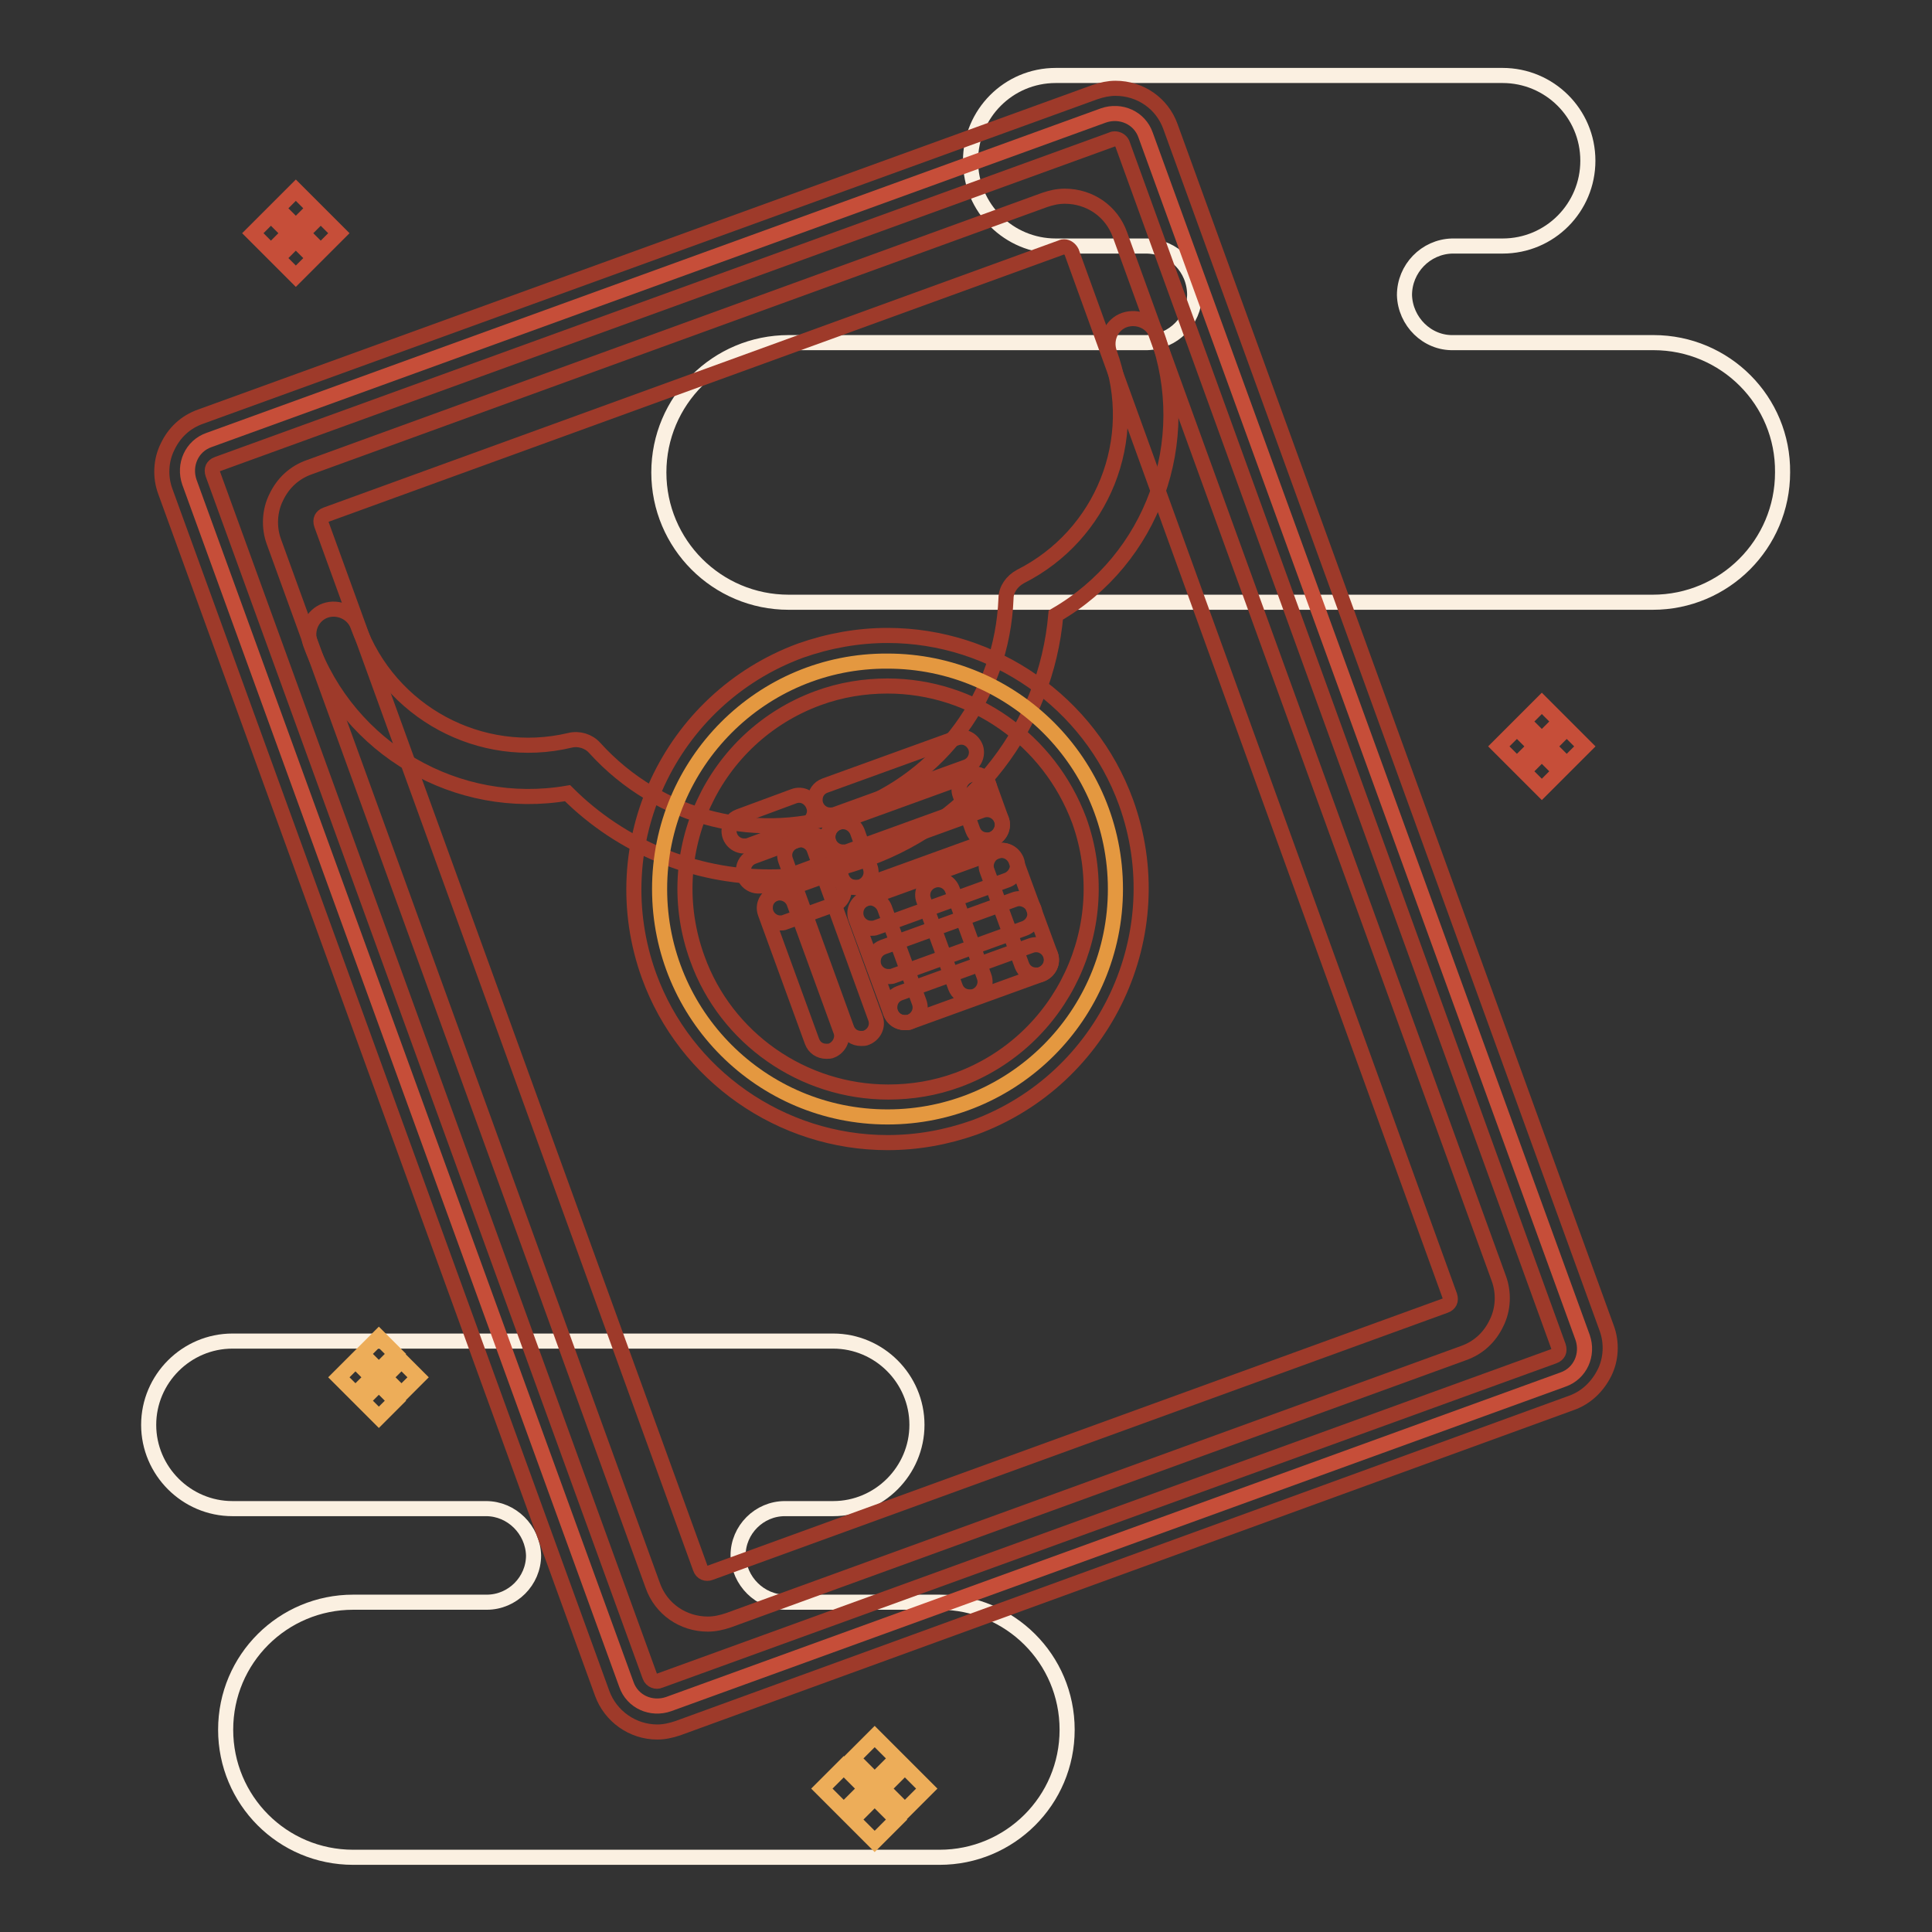 <?xml version="1.0" encoding="utf-8"?>
<!-- Svg Vector Icons : http://www.onlinewebfonts.com/icon -->
<!DOCTYPE svg PUBLIC "-//W3C//DTD SVG 1.1//EN" "http://www.w3.org/Graphics/SVG/1.1/DTD/svg11.dtd">
<svg version="1.1" xmlns="http://www.w3.org/2000/svg" xmlns:xlink="http://www.w3.org/1999/xlink" x="0px" y="0px" viewBox="0 0 256 256" enable-background="new 0 0 256 256" xml:space="preserve">
<rect x="0" y="0" width="256" height="256" fill="#333333" stroke="none"/>
<g> <path stroke-width="2" fill-opacity="0" stroke="#fbf0e1"  d="M219.1,45.4h-26.5c-3.5,0.1-6.4-2.8-6.5-6.3c0-3.5,2.8-6.4,6.3-6.5c0.1,0,0.1,0,0.2,0h6.5 c6.3,0,11.3-5.1,11.3-11.3c0-6.3-5.1-11.3-11.3-11.3l0,0h-59.2c-6.3,0-11.3,5.1-11.3,11.3c0,6.3,5.1,11.3,11.3,11.3H152 c3.5,0.1,6.3,2.9,6.3,6.5c-0.1,3.4-2.8,6.2-6.3,6.3h-47.5c-9.5,0-17.2,7.7-17.2,17.2c0,9.5,7.7,17.2,17.2,17.2h114.5 c9.5,0,17.2-7.7,17.2-17.2C236.3,53.1,228.6,45.4,219.1,45.4L219.1,45.4z M124.5,212.3h-20.4c-3.4,0-6.2-2.8-6.3-6.2 c0-3.4,2.8-6.2,6.2-6.2c0,0,0,0,0,0h6.4c6.1,0,11.1-5,11.1-11.1c0,0,0,0,0,0c0-6.1-5-11.1-11.1-11.1c0,0,0,0,0,0H30.8 c-6.1,0-11.1,5-11.1,11.1l0,0c0,6.1,5,11.1,11.1,11.1c0,0,0,0,0,0h33.6c3.4,0,6.2,2.8,6.3,6.2c0,3.4-2.8,6.2-6.2,6.2c0,0,0,0,0,0 H46.8c-9.3,0-16.9,7.5-16.9,16.9c0,9.3,7.5,16.9,16.9,16.9h77.7c9.3,0,16.9-7.5,16.9-16.9C141.4,219.8,133.8,212.3,124.5,212.3z"/> <path stroke-width="2" fill-opacity="0" stroke="#edad59"  d="M115.9,230.1l2.9,2.9l-2.9,2.9L113,233L115.9,230.1z M115.9,244l-2.9-2.9l2.9-2.9l2.9,2.9L115.9,244z  M117,237l2.9-2.9l2.9,2.9l-2.9,2.9L117,237z M108.9,237l2.9-2.9l2.9,2.9l-2.9,2.9L108.9,237z"/> <path stroke-width="2" fill-opacity="0" stroke="#c64e39"  d="M204.3,93.2l2.4,2.4l-2.4,2.4l-2.4-2.4L204.3,93.2z M204.3,104.6l-2.4-2.4l2.4-2.4l2.4,2.4L204.3,104.6z  M205.2,98.9l2.4-2.4l2.4,2.4l-2.4,2.4L205.2,98.9z M198.6,98.9l2.4-2.4l2.4,2.4l-2.4,2.4L198.6,98.9z"/> <path stroke-width="2" fill-opacity="0" stroke="#c64e39"  d="M39.2,25.2l2.4,2.4L39.2,30l-2.4-2.4L39.2,25.2z M39.2,36.6l-2.4-2.4l2.4-2.4l2.4,2.4L39.2,36.6z  M40.1,30.9l2.4-2.4l2.4,2.4l-2.4,2.4L40.1,30.9z M33.5,30.9l2.4-2.4l2.4,2.4l-2.4,2.4L33.5,30.9z"/> <path stroke-width="2" fill-opacity="0" stroke="#c64e39"  d="M209.7,177.2c0.8,2.3-0.3,4.8-2.6,5.6l-118.5,43c-2.3,0.8-4.8-0.3-5.6-2.6L25.1,63.9 c-0.8-2.3,0.3-4.8,2.6-5.6c0,0,0,0,0,0l118.5-43c2.3-0.8,4.8,0.3,5.6,2.6L209.7,177.2L209.7,177.2z"/> <path stroke-width="2" fill-opacity="0" stroke="#9e3a2a"  d="M87.1,229.5c-3.3,0-6.2-2.1-7.3-5.1L21.9,65.1c-0.7-1.9-0.6-4.1,0.3-5.9c0.9-1.9,2.4-3.3,4.4-4l118.5-43 c0.9-0.3,1.8-0.5,2.7-0.5c3.3,0,6.2,2,7.3,5.1L212.9,176c0.7,1.9,0.6,4.1-0.3,5.9s-2.4,3.3-4.4,4L89.8,229 C88.9,229.3,88,229.5,87.1,229.5L87.1,229.5z M147.7,18.4c-0.1,0-0.2,0-0.4,0.1l-118.5,43c-0.3,0.1-0.5,0.3-0.6,0.5 c-0.1,0.2-0.1,0.5,0,0.8l57.9,159.3c0.2,0.6,0.9,0.8,1.3,0.6l118.5-43c0.3-0.1,0.5-0.3,0.6-0.5c0.1-0.2,0.1-0.5,0-0.8L148.7,19 C148.5,18.6,148.1,18.4,147.7,18.4z"/> <path stroke-width="2" fill-opacity="0" stroke="#9e3a2a"  d="M93.8,215.2c-3.3,0-6.2-2-7.3-5.1L36.3,71.8c-0.7-1.9-0.6-4.1,0.3-5.9c0.9-1.9,2.4-3.3,4.4-4l97.4-35.4 c0.9-0.3,1.7-0.5,2.7-0.5c3.3,0,6.2,2,7.3,5.1l50.2,138.3c0.7,1.9,0.6,4.1-0.3,5.9c-0.9,1.9-2.4,3.3-4.4,4l-97.4,35.4 C95.6,215,94.7,215.2,93.8,215.2z M141,32.7c-0.1,0-0.2,0-0.4,0.1L43.2,68.2c-0.3,0.1-0.5,0.3-0.6,0.5c-0.1,0.2-0.1,0.5,0,0.8 l50.2,138.3c0.2,0.6,0.8,0.8,1.3,0.6l97.4-35.4c0.3-0.1,0.5-0.3,0.6-0.5c0.1-0.2,0.1-0.5,0-0.8L142,33.4 C141.8,33,141.4,32.7,141,32.7L141,32.7z"/> <path stroke-width="2" fill-opacity="0" stroke="#9e3a2a"  d="M102,116.2c-10,0-19.7-4-26.8-11.1c-14.6,2.5-29-5.8-34.1-19.9c-0.6-1.8,0.3-3.7,2-4.3 c1.7-0.6,3.7,0.3,4.3,2l0,0c4.2,11.5,16.3,18,28.1,15.2c1.2-0.3,2.5,0.1,3.3,1c8.6,9.5,21.9,12.8,33.9,8.4 c12-4.4,20.1-15.4,20.6-28.2c0-1.2,0.8-2.3,1.9-2.9c10.9-5.5,16-18.2,11.8-29.7c-0.6-1.8,0.3-3.7,2-4.3c1.8-0.6,3.7,0.3,4.3,2 c5.1,14.1-0.6,29.7-13.4,37.1c-1.3,14.7-10.9,27.2-24.9,32.3C110.8,115.4,106.4,116.2,102,116.2L102,116.2z"/> <path stroke-width="2" fill-opacity="0" stroke="#e49840"  d="M87.4,117.8c0,16.7,13.5,30.2,30.2,30.2c16.7,0,30.2-13.5,30.2-30.2c0-16.7-13.5-30.2-30.2-30.2 C100.9,87.5,87.4,101.1,87.4,117.8z"/> <path stroke-width="2" fill-opacity="0" stroke="#9e3a2a"  d="M117.6,151.4c-14.1,0-26.8-8.9-31.6-22.1c-6.3-17.4,2.7-36.7,20.1-43.1c3.7-1.3,7.6-2,11.5-2 c14.1,0,26.8,8.9,31.6,22.1c6.3,17.4-2.7,36.7-20.1,43.1C125.4,150.7,121.6,151.4,117.6,151.4z M117.6,90.9c-3.1,0-6.2,0.5-9.2,1.6 C94.5,97.6,87.3,113,92.4,127c3.8,10.6,14,17.7,25.3,17.7c3.1,0,6.2-0.5,9.2-1.6c13.9-5.1,21.1-20.5,16.1-34.4 C139,98,128.9,90.9,117.6,90.9z"/> <path stroke-width="2" fill-opacity="0" stroke="#9e3a2a"  d="M98.6,112.1c-1.1,0-2-0.9-2-2c0-0.9,0.5-1.6,1.3-1.9l7.3-2.7c1.1-0.4,2.2,0.2,2.6,1.3 c0.4,1-0.2,2.2-1.2,2.5l-7.3,2.7C99.1,112.1,98.8,112.1,98.6,112.1z"/> <path stroke-width="2" fill-opacity="0" stroke="#9e3a2a"  d="M110,108c-1.1,0-2-0.9-2-2c0-0.9,0.5-1.6,1.3-1.9l17.4-6.3c1.1-0.4,2.2,0.2,2.6,1.3c0.3,1-0.2,2.1-1.2,2.5 l-17.4,6.3C110.4,108,110.2,108,110,108L110,108z M100.5,117.4c-1.1,0-2-0.9-2-2c0-0.9,0.5-1.6,1.3-1.9l7.3-2.7 c1.1-0.4,2.2,0.2,2.6,1.3c0.4,1-0.2,2.2-1.2,2.5l-7.3,2.7C101,117.4,100.7,117.4,100.5,117.4z"/> <path stroke-width="2" fill-opacity="0" stroke="#9e3a2a"  d="M114.1,137.6c-0.9,0-1.6-0.5-1.9-1.3l-8.1-22.3c-0.4-1.1,0.2-2.2,1.3-2.6c1-0.4,2.2,0.2,2.5,1.2l8.1,22.3 c0.4,1.1-0.2,2.2-1.2,2.6C114.6,137.6,114.4,137.6,114.1,137.6z"/> <path stroke-width="2" fill-opacity="0" stroke="#9e3a2a"  d="M103.4,122.3c-1.1,0-2-0.9-2-2c0-0.9,0.5-1.6,1.3-1.9l6.4-2.3c1-0.4,2.2,0.1,2.6,1.2c0.4,1-0.1,2.2-1.2,2.6 c0,0,0,0-0.1,0l-6.4,2.3C103.8,122.3,103.6,122.3,103.4,122.3L103.4,122.3z"/> <path stroke-width="2" fill-opacity="0" stroke="#9e3a2a"  d="M109.5,139.3c-0.9,0-1.6-0.5-1.9-1.3l-6.2-17c-0.4-1.1,0.2-2.2,1.3-2.6c1-0.3,2.1,0.2,2.5,1.2l6.2,17 c0.4,1-0.2,2.2-1.2,2.6C110,139.3,109.8,139.3,109.5,139.3z M113.4,117.6c-0.9,0-1.6-0.5-1.9-1.3l-1.7-4.7c-0.4-1,0.2-2.2,1.2-2.6 c1.1-0.4,2.2,0.2,2.6,1.2l1.7,4.7c0.4,1.1-0.2,2.2-1.2,2.6C113.9,117.6,113.7,117.6,113.4,117.6z"/> <path stroke-width="2" fill-opacity="0" stroke="#9e3a2a"  d="M111.7,112.9c-1.1,0-2-0.9-2-2c0-0.9,0.5-1.6,1.3-1.9l17.4-6.3c1-0.4,2.2,0.1,2.6,1.2 c0.4,1-0.1,2.2-1.2,2.6c0,0,0,0,0,0l-17.4,6.3C112.2,112.9,112,112.9,111.7,112.9z"/> <path stroke-width="2" fill-opacity="0" stroke="#9e3a2a"  d="M130.8,111.3c-0.9,0-1.6-0.5-1.9-1.3l-1.7-4.7c-0.4-1.1,0.2-2.2,1.2-2.6c1-0.4,2.2,0.2,2.6,1.2l0,0l1.7,4.7 c0.4,1.1-0.2,2.2-1.2,2.6C131.3,111.3,131.1,111.3,130.8,111.3L130.8,111.3z"/> <path stroke-width="2" fill-opacity="0" stroke="#9e3a2a"  d="M113.4,117.6c-1.1,0-2-0.9-2-2c0-0.9,0.5-1.6,1.3-1.9l17.4-6.3c1.1-0.4,2.2,0.2,2.6,1.2 c0.4,1-0.2,2.2-1.2,2.6l-17.4,6.3C113.9,117.6,113.7,117.6,113.4,117.6L113.4,117.6z M119.9,135.5c-0.9,0-1.6-0.5-1.9-1.3 l-4.6-12.5c-0.4-1.1,0.2-2.2,1.2-2.6c1-0.4,2.2,0.2,2.6,1.2l4.6,12.5c0.4,1.1-0.2,2.2-1.2,2.6C120.4,135.5,120.2,135.5,119.9,135.5 L119.9,135.5z"/> <path stroke-width="2" fill-opacity="0" stroke="#9e3a2a"  d="M119.9,135.5c-1.1,0-2-0.9-2-2c0-0.9,0.5-1.6,1.3-1.9l17.4-6.3c1.1-0.4,2.2,0.2,2.6,1.2 c0.4,1.1-0.2,2.2-1.2,2.6l-17.4,6.3C120.4,135.5,120.2,135.5,119.9,135.5L119.9,135.5z"/> <path stroke-width="2" fill-opacity="0" stroke="#9e3a2a"  d="M137.3,129.2c-0.9,0-1.6-0.5-1.9-1.3l-4.6-12.5c-0.4-1,0.2-2.2,1.2-2.6c1.1-0.4,2.2,0.2,2.6,1.2l4.6,12.5 c0.4,1.1-0.2,2.2-1.2,2.6C137.8,129.2,137.6,129.2,137.3,129.2L137.3,129.2z"/> <path stroke-width="2" fill-opacity="0" stroke="#9e3a2a"  d="M115.4,123c-1.1,0-2-0.9-2-2c0-0.9,0.5-1.6,1.3-1.9l17.4-6.3c1.1-0.4,2.2,0.2,2.6,1.2 c0.4,1-0.2,2.2-1.2,2.6l-17.4,6.3C115.9,123,115.6,123,115.4,123L115.4,123z M117.7,129.4c-1.1,0-2-0.9-2-2c0-0.9,0.5-1.6,1.3-1.9 l17.4-6.3c1-0.4,2.2,0.2,2.6,1.2c0.4,1.1-0.2,2.2-1.2,2.6l-17.4,6.3C118.2,129.4,118,129.4,117.7,129.4L117.7,129.4z"/> <path stroke-width="2" fill-opacity="0" stroke="#9e3a2a"  d="M128.5,132.1c-0.9,0-1.6-0.5-1.9-1.3l-4.2-11.5c-0.4-1,0.1-2.2,1.2-2.6c1-0.4,2.2,0.1,2.6,1.2c0,0,0,0,0,0 l4.2,11.5c0.4,1.1-0.2,2.2-1.2,2.6C128.9,132.1,128.7,132.1,128.5,132.1L128.5,132.1z"/> <path stroke-width="2" fill-opacity="0" stroke="#edad59"  d="M50.2,177.2l2.2,2.2l-2.2,2.2l-2.2-2.2L50.2,177.2z M50.2,187.8l-2.2-2.2l2.2-2.2l2.2,2.2L50.2,187.8z  M51,182.5l2.2-2.2l2.2,2.2l-2.2,2.2L51,182.5z M44.9,182.5l2.2-2.2l2.2,2.2l-2.2,2.2L44.9,182.5z"/></g>
</svg>